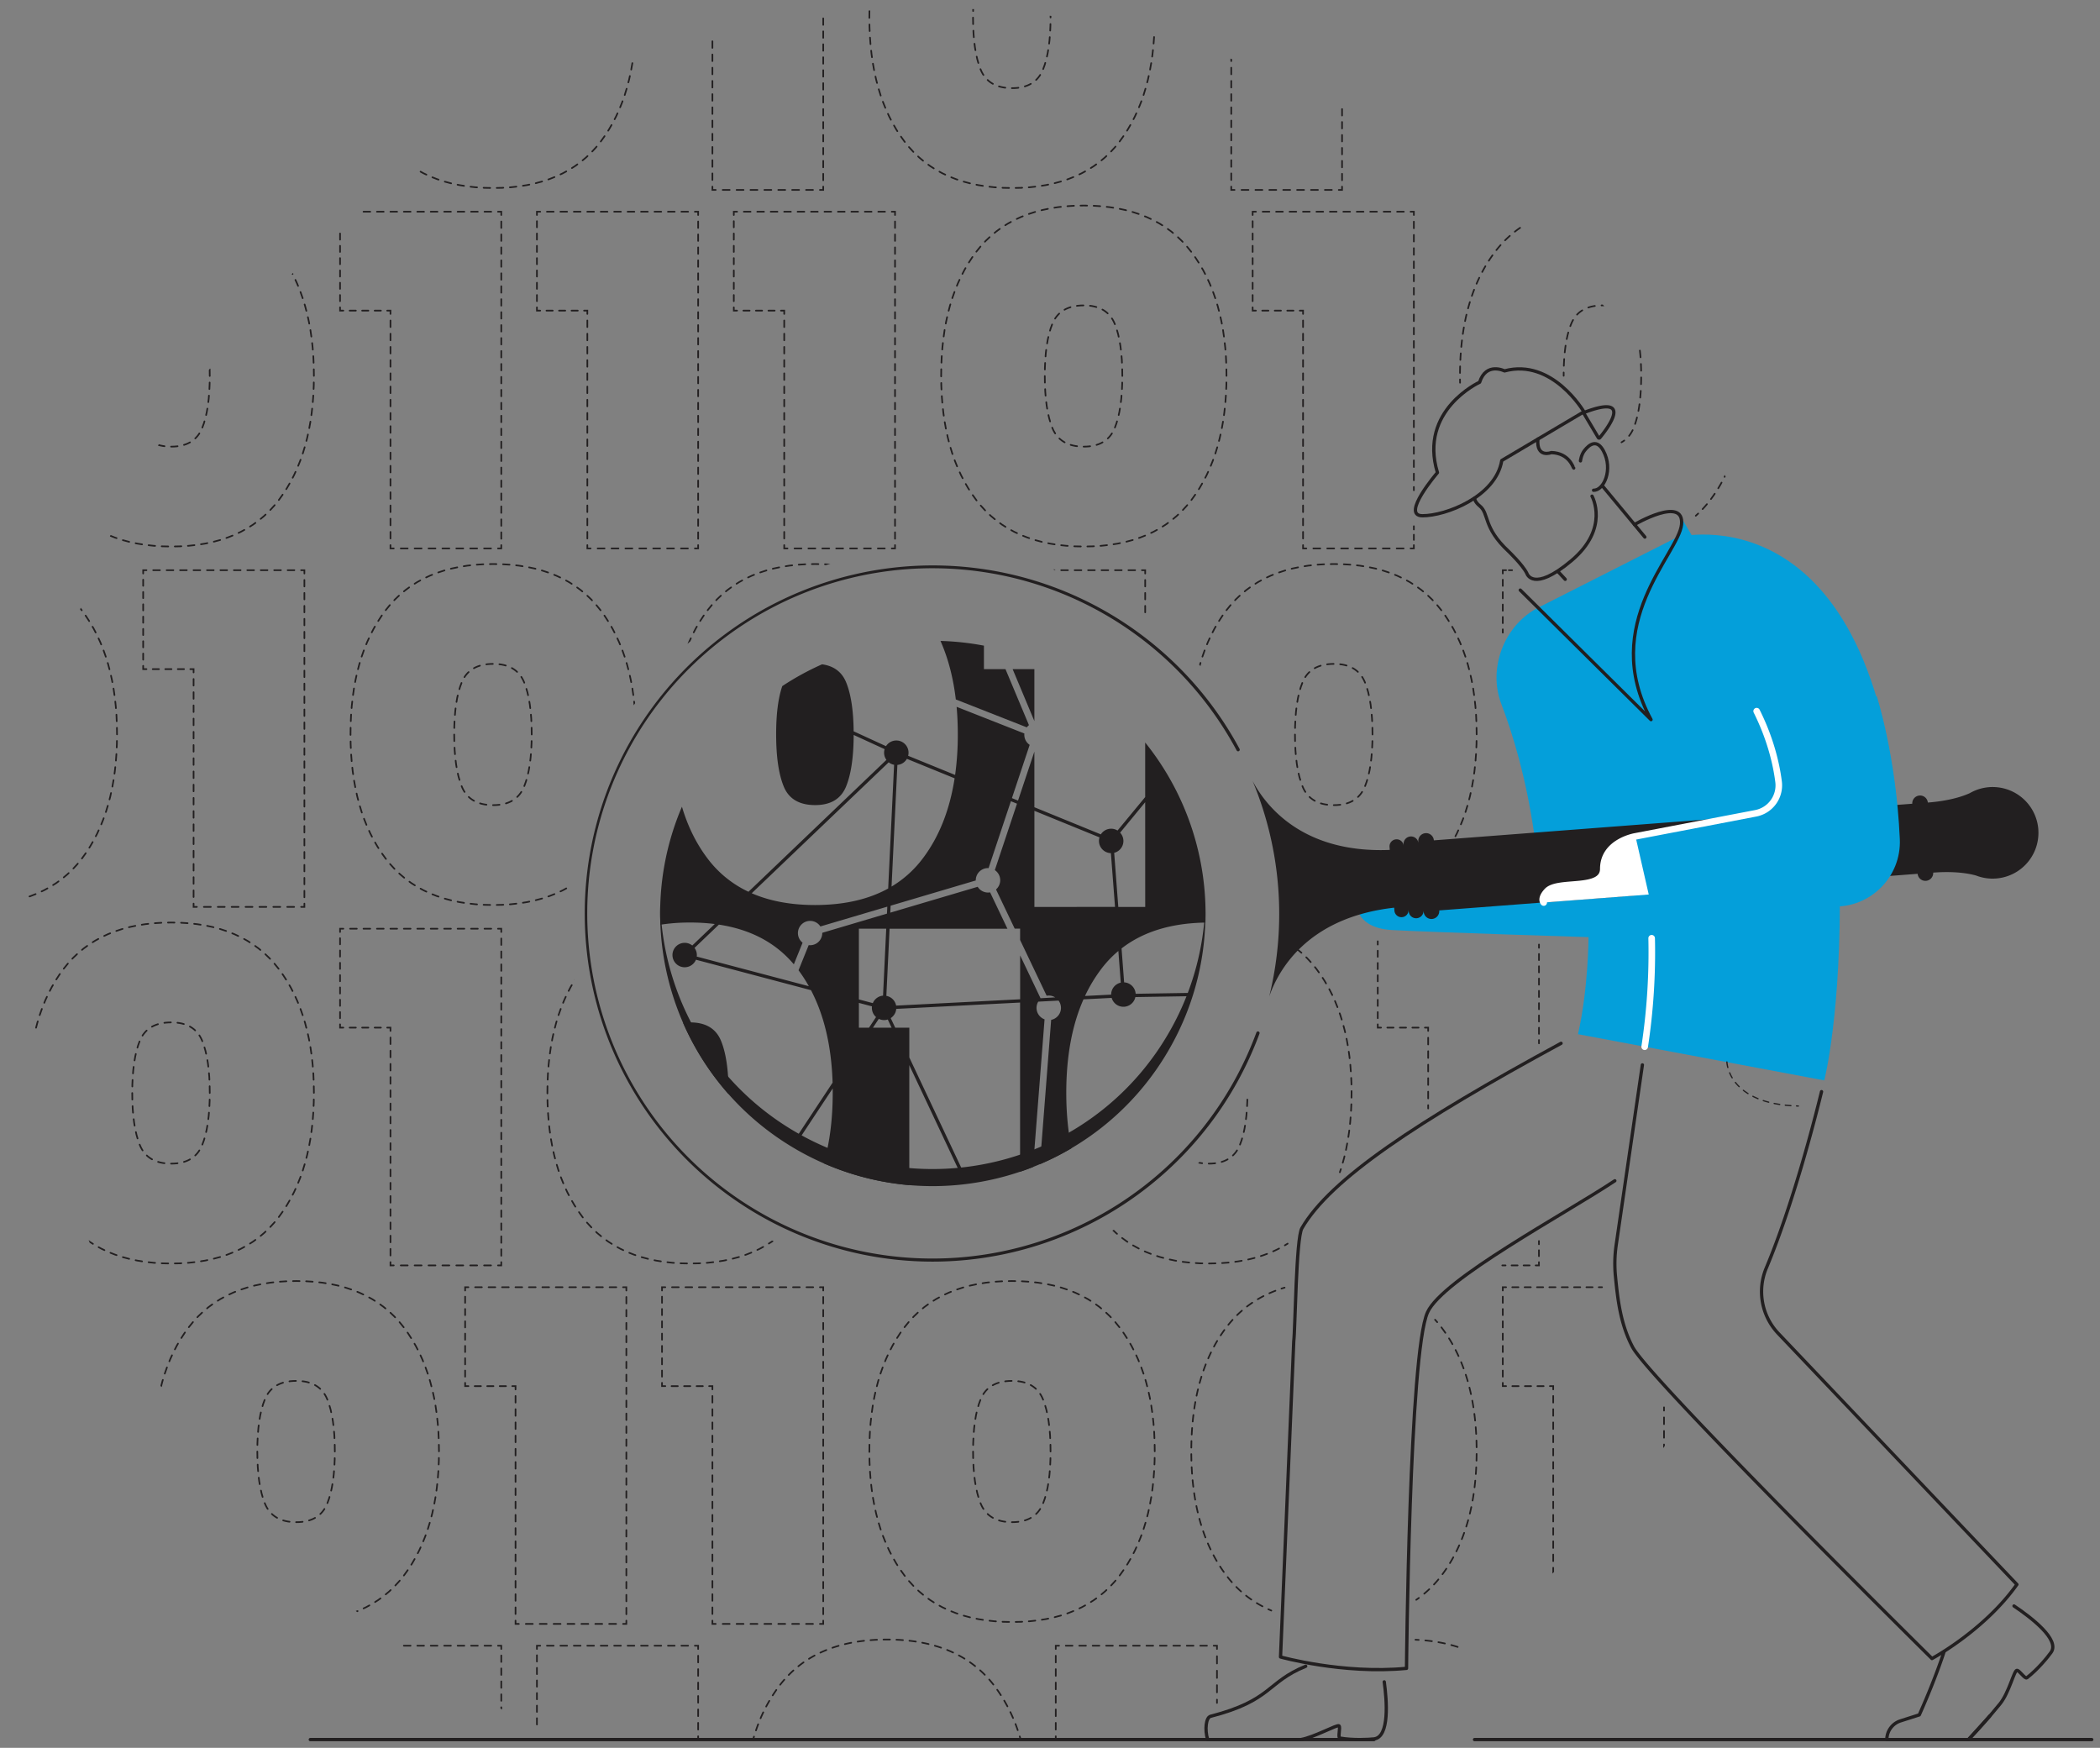 <svg xmlns="http://www.w3.org/2000/svg" xmlns:xlink="http://www.w3.org/1999/xlink" viewBox="0 0 2552.22 2124.24"><rect x="0" y="0" width="2552.22" height="2124.24" fill="#808080" stroke="none"/><defs><style>.cls-1,.cls-10,.cls-11,.cls-12,.cls-13,.cls-14,.cls-15,.cls-16,.cls-17,.cls-18,.cls-19,.cls-20,.cls-21,.cls-22,.cls-23,.cls-24,.cls-25,.cls-26,.cls-27,.cls-28,.cls-29,.cls-30,.cls-31,.cls-32,.cls-33,.cls-34,.cls-35,.cls-36,.cls-37,.cls-38,.cls-39,.cls-40,.cls-41,.cls-42,.cls-43,.cls-44,.cls-45,.cls-46,.cls-47,.cls-48,.cls-49,.cls-50,.cls-51,.cls-52,.cls-53,.cls-6,.cls-7,.cls-8,.cls-9{fill:none;}.cls-2{fill:#049fda;}.cls-3{fill:#221f20;}.cls-4{fill:#fff;}.cls-5{clip-path:url(#clip-path);}.cls-10,.cls-11,.cls-12,.cls-13,.cls-14,.cls-15,.cls-16,.cls-17,.cls-18,.cls-19,.cls-20,.cls-21,.cls-22,.cls-23,.cls-24,.cls-25,.cls-26,.cls-27,.cls-28,.cls-29,.cls-30,.cls-31,.cls-32,.cls-33,.cls-34,.cls-35,.cls-36,.cls-37,.cls-38,.cls-39,.cls-40,.cls-41,.cls-42,.cls-43,.cls-44,.cls-45,.cls-46,.cls-47,.cls-48,.cls-49,.cls-50,.cls-51,.cls-53,.cls-6,.cls-7,.cls-8,.cls-9{stroke:#221f20;}.cls-10,.cls-11,.cls-12,.cls-13,.cls-14,.cls-15,.cls-16,.cls-17,.cls-18,.cls-19,.cls-20,.cls-21,.cls-22,.cls-23,.cls-24,.cls-25,.cls-26,.cls-27,.cls-28,.cls-29,.cls-30,.cls-31,.cls-32,.cls-33,.cls-34,.cls-35,.cls-36,.cls-37,.cls-38,.cls-39,.cls-40,.cls-41,.cls-42,.cls-43,.cls-44,.cls-45,.cls-46,.cls-47,.cls-48,.cls-49,.cls-50,.cls-51,.cls-52,.cls-53,.cls-6,.cls-7,.cls-8,.cls-9{stroke-linecap:round;}.cls-10,.cls-11,.cls-12,.cls-13,.cls-14,.cls-15,.cls-16,.cls-17,.cls-18,.cls-19,.cls-20,.cls-21,.cls-22,.cls-23,.cls-24,.cls-25,.cls-26,.cls-27,.cls-28,.cls-29,.cls-30,.cls-31,.cls-32,.cls-33,.cls-34,.cls-35,.cls-36,.cls-37,.cls-38,.cls-39,.cls-40,.cls-41,.cls-42,.cls-43,.cls-44,.cls-45,.cls-46,.cls-47,.cls-48,.cls-49,.cls-50,.cls-51,.cls-6,.cls-7,.cls-8,.cls-9{stroke-miterlimit:10;}.cls-10,.cls-11,.cls-12,.cls-13,.cls-14,.cls-15,.cls-16,.cls-17,.cls-18,.cls-19,.cls-20,.cls-21,.cls-22,.cls-23,.cls-24,.cls-25,.cls-26,.cls-27,.cls-28,.cls-29,.cls-30,.cls-31,.cls-32,.cls-33,.cls-34,.cls-35,.cls-36,.cls-37,.cls-38,.cls-39,.cls-40,.cls-41,.cls-42,.cls-43,.cls-44,.cls-45,.cls-46,.cls-47,.cls-48,.cls-49,.cls-50,.cls-6,.cls-7,.cls-8,.cls-9{stroke-width:2px;}.cls-6{stroke-dasharray:7.98 7.98;}.cls-7{stroke-dasharray:7.96 7.96;}.cls-8{stroke-dasharray:7.98 7.98;}.cls-9{stroke-dasharray:7.96 7.96;}.cls-10{stroke-dasharray:7.87 7.87;}.cls-12{stroke-dasharray:8.44 8.44;}.cls-13{stroke-dasharray:8.03 8.03;}.cls-14{stroke-dasharray:7.98 7.98;}.cls-15{stroke-dasharray:7.96 7.96;}.cls-16{stroke-dasharray:7.48 7.48;}.cls-17{stroke-dasharray:8.17 8.17;}.cls-18{stroke-dasharray:7.61 7.61;}.cls-19{stroke-dasharray:8.17 8.17;}.cls-20{stroke-dasharray:7.61 7.61;}.cls-21{stroke-dasharray:8.44 8.44;}.cls-22{stroke-dasharray:7.98 7.98;}.cls-23{stroke-dasharray:7.96 7.96;}.cls-24{stroke-dasharray:6.33 6.33;}.cls-25{stroke-dasharray:8.06 8.06;}.cls-26{stroke-dasharray:7.93 7.93;}.cls-27{stroke-dasharray:8.17 8.17;}.cls-28{stroke-dasharray:7.98 7.98;}.cls-29{stroke-dasharray:7.96 7.96;}.cls-30{stroke-dasharray:7.54 7.54;}.cls-31{stroke-dasharray:7.47 7.47;}.cls-32{stroke-dasharray:8.2 8.2;}.cls-33{stroke-dasharray:7.46 7.46;}.cls-34{stroke-dasharray:7.98 7.98;}.cls-35{stroke-dasharray:7.96 7.96;}.cls-36{stroke-dasharray:8.44 8.44;}.cls-37{stroke-dasharray:8 8;}.cls-38{stroke-dasharray:7.96 7.96;}.cls-39{stroke-dasharray:7.22 7.22;}.cls-40{stroke-dasharray:7.31 7.31;}.cls-41{stroke-dasharray:7.94 7.94;}.cls-42{stroke-dasharray:8.13 8.13;}.cls-43{stroke-dasharray:8.23 8.23;}.cls-44{stroke-dasharray:7.51 7.51;}.cls-45{stroke-dasharray:7.65 7.65;}.cls-46{stroke-dasharray:8.16 8.16;}.cls-47{stroke-dasharray:7.89 7.89;}.cls-48{stroke-dasharray:8.16 8.16;}.cls-49{stroke-dasharray:8.79 8.79;}.cls-50{stroke-dasharray:8.03 8.03;}.cls-51{stroke-width:1.54px;stroke-dasharray:6.84;}.cls-52{stroke:#fff;stroke-width:8px;}.cls-52,.cls-53{stroke-linejoin:round;}.cls-53{stroke-width:4px;}</style><clipPath id="clip-path"><path class="cls-1" d="M1667.74,148.56C1136.64-146.41,467,45,172,576.13S68.48,1776.89,599.59,2071.85s1200.76,103.54,1495.72-427.57S2198.85,443.52,1667.74,148.56Zm-146.9,1176.67c-118.76,213.83-388.37,290.91-602.2,172.15S627.73,1109,746.49,895.18,1134.86,604.27,1348.69,723,1639.6,1111.4,1520.84,1325.23Z"/></clipPath></defs><g id="solid_shapes" data-name="solid shapes"><path class="cls-2" d="M2235.22,1026.58c0,1.68.05,3.37.07,5.06C2235.27,1029.88,2235.24,1028.2,2235.22,1026.58Z"/><path class="cls-2" d="M2235.19,1024.65v0Z"/><path class="cls-2" d="M2235.19,1024.76c0,.6,0,1.2,0,1.82Z"/><path class="cls-2" d="M2235.37,1036.79c0,.36,0,.71,0,1C2235.38,1037.49,2235.38,1037.15,2235.37,1036.79Z"/><path class="cls-2" d="M2235.36,1035.88c0,.3,0,.61,0,.91Z"/><path class="cls-2" d="M2235.29,1031.64l0,2.51C2235.32,1033.32,2235.31,1032.48,2235.29,1031.64Z"/><path class="cls-2" d="M2235.33,1034.15l0,1.73Z"/><path class="cls-2" d="M2235.39,1037.84c0,1,0,2,0,3.09C2235.42,1039.91,2235.4,1038.88,2235.39,1037.84Z"/><path class="cls-2" d="M1917.76,1257l0,.13Z"/><path class="cls-2" d="M1917.73,1257.08v0Z"/><path class="cls-2" d="M2231.73,1024l3.44-.25c0,.3,0,.6,0,.9,0-.3,0-.6,0-.9l73.7-5.33C2281.05,590.9,2038.62,652.8,2038.62,652.8L1958,693.65h0l-88.27,44.71c-41.43,21-61.73,73.64-45.18,117,14.52,38.11,30,89.77,39.81,156.71,10.77,73.94,6.48,74.52,6.48,74.52l-222.94,7.2s-3.63,33.91,43.83,36.56,238.85,8.63,238.85,8.63-.09,62.21-12.78,117.94l299.31,56.16s21.25-81.89,18.77-245.29C2235.84,1067.82,2234.73,1051.32,2231.73,1024Z"/><path class="cls-2" d="M2235.78,1063.41c0,.86,0,1.61,0,2.24Z"/><path class="cls-2" d="M2235.77,1063.17v0Z"/><path class="cls-2" d="M2235.81,1065.65c0,.15,0,.31,0,.47C2235.81,1066,2235.81,1065.81,2235.81,1065.65Z"/><path class="cls-2" d="M2235.43,1040.93c0,.34,0,.68,0,1C2235.44,1041.61,2235.44,1041.26,2235.43,1040.93Z"/><path class="cls-2" d="M2235.68,1057c0,1,0,1.92,0,2.8C2235.71,1058.82,2235.69,1057.88,2235.68,1057Z"/><path class="cls-2" d="M2235.74,1060.86c0,.83,0,1.61,0,2.31Q2235.76,1062,2235.74,1060.86Z"/><path class="cls-2" d="M2235.83,1066.88v0Z"/><path class="cls-2" d="M2235.82,1066.12c0,.22,0,.42,0,.6Z"/><path class="cls-2" d="M2235.83,1067.25c0,.19,0,.38,0,.57C2235.84,1067.82,2235.84,1067.62,2235.83,1067.25Z"/><path class="cls-2" d="M2235.83,1066.72v0Z"/><path class="cls-2" d="M2235.72,1059.76c0,.37,0,.73,0,1.1C2235.73,1060.51,2235.73,1060.14,2235.72,1059.76Z"/><path class="cls-2" d="M2235.49,1044.63c0,.12,0,.24,0,.37C2235.49,1044.88,2235.49,1044.75,2235.49,1044.63Z"/><path class="cls-2" d="M2235.5,1045c0,.62,0,1.23,0,1.86C2235.52,1046.25,2235.51,1045.63,2235.5,1045Z"/><path class="cls-2" d="M2235.52,1046.86c0,.8,0,1.57,0,2.34C2235.55,1048.42,2235.54,1047.63,2235.52,1046.86Z"/><path class="cls-2" d="M2235.67,1056.63v0Z"/><path class="cls-2" d="M2235.45,1042c0,.87,0,1.76,0,2.67C2235.48,1043.75,2235.46,1042.86,2235.45,1042Z"/><path class="cls-2" d="M2235.63,1054c0,.92,0,1.82,0,2.67C2235.66,1055.73,2235.65,1054.84,2235.63,1054Z"/><path class="cls-2" d="M2235.63,1053.63v0Z"/><path class="cls-2" d="M2235.56,1049.2v.76C2235.57,1049.71,2235.56,1049.46,2235.56,1049.2Z"/><path class="cls-2" d="M2235.57,1050c0,1.27,0,2.5.06,3.67C2235.61,1052.39,2235.59,1051.16,2235.57,1050Z"/><path class="cls-3" d="M1538.18,1227.31h0v0Z"/><polygon class="cls-3" points="1515.68 934 1515.68 934 1515.68 934 1515.68 934"/><path class="cls-3" d="M2477.26,1007.94a55.67,55.67,0,0,0-78.81-46.29h0l0,0q-2.26,1.05-4.4,2.28c-7.27,3.34-23.71,9.37-51.06,11.46a9.49,9.49,0,0,0-18.92,1.45l-581.43,44.49a9.48,9.48,0,1,0-18.91,1.45l.14,1.93a9.06,9.06,0,0,0-18.06,1.38l.15,1.94a8.62,8.62,0,0,0-17.2,1.31l.28,3.61c-107.26,4.43-151.62-55.08-166.72-83.86a420.31,420.31,0,0,1,20.23,262c10.67-30.88,45.55-96,151.86-107.92l.28,3.6a8.62,8.62,0,1,0,17.19-1.32l.15,1.94a9.06,9.06,0,1,0,18.06-1.38l.15,1.93a9.49,9.49,0,1,0,18.92-1.45L2330.57,1062a9.49,9.49,0,0,0,18.92-1.44c27.35-2.1,44.51,1.37,52.2,3.56,1.53.6,3.1,1.12,4.7,1.58l0,0h0a55.67,55.67,0,0,0,70.85-57.75Z"/><path class="cls-2" d="M2280.76,845.67s23.53,71.63,28.17,174c2.09,46.21-36.13,84.18-82.34,82.07l-236-10.78s3.94-36.73-3-74.43l120.41-23.1"/><path class="cls-2" d="M2041.94,626.84l38.31,64.3-59.5-6.27S2048.25,649.68,2041.94,626.84Z"/><path class="cls-3" d="M1423.31,1250.31c-88.84,160-290.54,217.62-450.51,128.78-105.85-58.79-166.88-167-170.33-279.83-3.87,120.16,58,238.2,170.33,300.59,160,88.84,361.67,31.18,450.51-128.78a329.74,329.74,0,0,0,41.55-170.68A329.92,329.92,0,0,1,1423.31,1250.31Z"/><path class="cls-4" d="M1987.65,1016.48s-39,6.36-39.07,39.41c0,27.51-55.09,12.93-68.28,27.16-8.89,9.58-4.17,13.87-4.17,13.87l127.65-9.77"/><path class="cls-3" d="M838.67,1242.59a63.18,63.18,0,0,0-8.47.56,330.75,330.75,0,0,0,55.27,86.63c0-.55,0-1.09,0-1.65q0-41-9.24-63.29T838.67,1242.59Z"/><polygon class="cls-3" points="1257.12 813.24 1230.7 813.24 1257.12 876.38 1257.12 813.24"/><path class="cls-3" d="M1247.91,884a14.77,14.77,0,0,1,2.62-2.68L1222,813.24h-26.18V784.71a330.35,330.35,0,0,0-52.8-5.74q13.93,31.47,18.62,71.12Z"/><path class="cls-3" d="M1391.79,902.4v66.33l-33.6,40.67a14.79,14.79,0,0,0-20.28,4.68l-80.79-33V913.49L1237.26,973l-7.43-3,21.58-64.71a14.83,14.83,0,0,1-6.53-12.3,15.16,15.16,0,0,1,.08-1.52l-82.35-32.42q1.44,16.05,1.46,33.36a355.25,355.25,0,0,1-3.27,49.44l-57.1-23.28a15.07,15.07,0,0,0,.48-3.7,14.84,14.84,0,0,0-27.38-8l-39.33-18.06q-.39-38.45-9.22-59.74-7.8-18.75-29.17-21.68a332.29,332.29,0,0,0-48.34,26.46q-7.46,21.71-7.46,58.51,0,41.05,9.25,63.58t38.15,22.54q28.3,0,37.57-22.54,9.13-22.31,9.24-62.72l37.63,17.28a15,15,0,0,0-.64,4.32,14.76,14.76,0,0,0,2.84,8.71L909.66,1083.82a132.41,132.41,0,0,1-49.61-40.26q-20.58-27.1-31.25-63.13a329.26,329.26,0,0,0-26.2,143.44,233.31,233.31,0,0,1,36.07-2.66,239.7,239.7,0,0,1,30,1.81l-27.32,26.1a14.84,14.84,0,1,0,4.47,17.31l139.81,37q24.21,46.39,26.26,112.39L968,1382.1a2,2,0,0,0,3.33,2.2l40.71-61.49c0,1.77,0,3.54,0,5.32q0,47.76-10.86,85.76a329.25,329.25,0,0,0,103.91,26.47V1294.57l62.46,132.57a2,2,0,0,0,1.81,1.15,2,2,0,0,0,.85-.2,2,2,0,0,0,1-2.65l-66.07-140.24V1249H1088l-5.47-11.62a14.82,14.82,0,0,0,6.71-11.2l150.51-7.69v205.63q8-2.68,15.75-5.78l14-179.48a14.79,14.79,0,0,1-7.67-21.49l24.69-1.27a14.84,14.84,0,0,1-9,23.4l-13.64,175.44a333.35,333.35,0,0,0,38.38-19.4q-6.36-30.83-6.37-67.36,0-66.29,20.93-113.62l34.24-1.75a14.84,14.84,0,0,0,28.8-1l66.29-1.07a2,2,0,0,0,0-4h0l-65.94,1.07a14.83,14.83,0,0,0-14-13.88l-3.14-41.23q39.15-30.39,101.94-31.42A332.5,332.5,0,0,0,1391.79,902.4Zm-301.16,27.26a14.79,14.79,0,0,0,11.56-7.38l58,23.65q-9,58.22-38.89,97.63a132.15,132.15,0,0,1-37.76,33.94Zm-10.55-3.17a14.76,14.76,0,0,0,6.55,3l-7.2,150.4q-36.36,20-88.75,20.05-44.28,0-77.09-14.32Zm-80.75,207.22a1.8,1.8,0,0,1,0,.22,14.78,14.78,0,0,1-16.5,14.76l-12.34,30.53A181.15,181.15,0,0,1,983,1198.6l-136.2-36a15.77,15.77,0,0,0,.12-1.83,14.76,14.76,0,0,0-2.84-8.71l29.61-28.3q57.82,8.79,91.11,48.27l10.62-26.31A14.84,14.84,0,1,1,997.06,1126l81.31-24.08-.41,8.46Zm77.75-5-3.89,81.36a14.86,14.86,0,0,0-12.42,9.09l-16.93-4.48v-86ZM1043.84,1249v-30.11l15.91,4.21a15.77,15.77,0,0,0-.12,1.83,14.83,14.83,0,0,0,5.07,11.16l-8.55,12.91Zm39.77,0h-22.67l7.09-10.71a14.75,14.75,0,0,0,10.92.8Zm181-35.78-24.79-52.05v53.32l-150.71,7.69a14.84,14.84,0,0,0-11.89-11.84l3.91-81.56h143.26l-21.07-44.23a15.16,15.16,0,0,1-2.53.23,14.83,14.83,0,0,1-12.57-7L1082,1109.22l.41-8.47,103.48-30.65a1.5,1.5,0,0,1,0-.22,14.85,14.85,0,0,1,14.86-14.85c.24,0,.48,0,.72,0l27.1-81.26,7.42,3-26.93,80.74a14.82,14.82,0,0,1,1.44,23.48l22.71,47.67h6.57v13.78l32.27,67.75a15.16,15.16,0,0,1,2.53-.23,14.68,14.68,0,0,1,7.8,2.23Zm-7.45-110.94V985.45l79.1,32.26a14.86,14.86,0,0,0,13.87,19.17l5,65.35Zm93.31,106.49v.07l-31.81,1.62a181.83,181.83,0,0,1,20-33.13,133.86,133.86,0,0,1,20.53-21.56l2.93,38.51A14.83,14.83,0,0,0,1350.43,1208.72Zm41.36-106.49h-32.72l-5-65.8a14.81,14.81,0,0,0,7.22-24.49L1391.79,975Z"/></g><g id="dotted_lines" data-name="dotted lines"><g class="cls-5"><path class="cls-6" d="M34.71,21q0-94.78,42.77-150.86t130.63-56.06q87.84,0,130.62,56.35T381.5,21q0,94.8-42.77,151.14T208.11,228.5q-87.87,0-130.63-56.35T34.71,21Z"/><path class="cls-7" d="M254.92,21q0-41-9.24-63.29T208.11-64.53q-28.92,0-38.15,22.25T160.71,21q0,41,9.25,63.57t38.15,22.55q28.3,0,37.57-22.55T254.92,21Z"/><path class="cls-8" d="M426,21q0-94.78,42.77-150.86t130.62-56.06q87.86,0,130.62,56.35T772.79,21q0,94.8-42.78,151.14T599.39,228.5q-87.85,0-130.62-56.35T426,21Z"/><path class="cls-9" d="M646.21,21q0-41-9.25-63.29T599.39-64.53q-28.9,0-38.15,22.25T552,21q0,41,9.24,63.57t38.15,22.55q28.32,0,37.57-22.55T646.21,21Z"/><line class="cls-10" x1="1000.5" y1="-166.53" x2="1000.5" y2="222.88"/><polyline class="cls-11" points="1000.5 226.81 1000.5 230.81 996.5 230.81"/><line class="cls-12" x1="988.06" y1="230.81" x2="874.06" y2="230.81"/><polyline class="cls-11" points="869.83 230.81 865.83 230.81 865.83 226.81"/><line class="cls-13" x1="865.83" y1="218.79" x2="865.83" y2="-50.16"/><path class="cls-14" d="M1056.56,21q0-94.78,42.77-150.86T1230-185.91q87.85,0,130.63,56.35T1403.35,21q0,94.8-42.77,151.14T1230,228.5q-87.85,0-130.62-56.35T1056.56,21Z"/><path class="cls-7" d="M1276.77,21q0-41-9.25-63.29T1230-64.53q-28.9,0-38.14,22.25T1182.56,21q0,41,9.25,63.57T1230,107.13q28.32,0,37.57-22.55T1276.77,21Z"/><line class="cls-10" x1="1631.06" y1="-166.53" x2="1631.06" y2="222.88"/><polyline class="cls-11" points="1631.06 226.81 1631.06 230.81 1627.06 230.81"/><line class="cls-12" x1="1618.62" y1="230.81" x2="1504.62" y2="230.81"/><polyline class="cls-11" points="1500.39 230.81 1496.39 230.81 1496.39 226.81"/><line class="cls-13" x1="1496.39" y1="218.79" x2="1496.39" y2="-50.16"/><path class="cls-8" d="M1687.12,21q0-94.78,42.77-150.86t130.62-56.06q87.85,0,130.63,56.35T2033.91,21q0,94.8-42.77,151.14T1860.51,228.5q-87.85,0-130.62-56.35T1687.12,21Z"/><path class="cls-15" d="M1907.33,21q0-41-9.25-63.29t-37.57-22.25q-28.9,0-38.14,22.25T1813.12,21q0,41,9.25,63.57t38.14,22.55q28.32,0,37.57-22.55T1907.33,21Z"/><path class="cls-8" d="M2078.4,21q0-94.78,42.77-150.86t130.63-56.06q87.84,0,130.62,56.35T2425.19,21q0,94.8-42.77,151.14T2251.8,228.5q-87.87,0-130.63-56.35T2078.4,21Z"/><path class="cls-15" d="M2298.62,21q0-41-9.25-63.29T2251.8-64.53q-28.9,0-38.15,22.25T2204.4,21q0,41,9.25,63.57t38.15,22.55q28.3,0,37.57-22.55T2298.62,21Z"/><path class="cls-8" d="M2469.69,21q0-94.78,42.77-150.86t130.62-56.06q87.86,0,130.63,56.35T2816.48,21q0,94.8-42.77,151.14T2643.08,228.5q-87.85,0-130.62-56.35T2469.69,21Z"/><path class="cls-6" d="M34.71,456.71q0-94.77,42.77-150.85T208.11,249.8q87.84,0,130.62,56.35T381.5,456.71q0,94.8-42.77,151.15T208.11,664.21q-87.87,0-130.63-56.35T34.71,456.71Z"/><path class="cls-7" d="M254.92,456.71q0-41-9.24-63.28t-37.57-22.26q-28.92,0-38.15,22.26t-9.25,63.28q0,41.06,9.25,63.58t38.15,22.54q28.3,0,37.57-22.54T254.92,456.71Z"/><polyline class="cls-11" points="417.28 377.53 413.28 377.53 413.28 373.53"/><line class="cls-16" x1="413.28" y1="366.05" x2="413.28" y2="265.05"/><polyline class="cls-11" points="413.28 261.31 413.28 257.31 417.28 257.31"/><line class="cls-17" x1="425.45" y1="257.31" x2="601.13" y2="257.31"/><polyline class="cls-11" points="605.22 257.31 609.22 257.31 609.22 261.31"/><line class="cls-10" x1="609.22" y1="269.18" x2="609.22" y2="658.59"/><polyline class="cls-11" points="609.22 662.52 609.22 666.52 605.22 666.52"/><line class="cls-12" x1="596.77" y1="666.52" x2="482.77" y2="666.52"/><polyline class="cls-11" points="478.55 666.52 474.55 666.52 474.55 662.52"/><line class="cls-13" x1="474.55" y1="654.49" x2="474.55" y2="385.55"/><polyline class="cls-11" points="474.55 381.53 474.55 377.53 470.55 377.53"/><line class="cls-18" x1="462.94" y1="377.53" x2="421.09" y2="377.53"/><polyline class="cls-11" points="656.56 377.53 652.56 377.53 652.56 373.53"/><line class="cls-16" x1="652.56" y1="366.05" x2="652.56" y2="265.05"/><polyline class="cls-11" points="652.56 261.31 652.56 257.31 656.56 257.31"/><line class="cls-19" x1="664.73" y1="257.31" x2="840.41" y2="257.31"/><polyline class="cls-11" points="844.49 257.31 848.49 257.31 848.49 261.31"/><line class="cls-10" x1="848.49" y1="269.18" x2="848.49" y2="658.59"/><polyline class="cls-11" points="848.49 662.52 848.49 666.52 844.49 666.52"/><line class="cls-12" x1="836.05" y1="666.52" x2="722.05" y2="666.52"/><polyline class="cls-11" points="717.82 666.52 713.82 666.52 713.82 662.52"/><line class="cls-13" x1="713.82" y1="654.49" x2="713.82" y2="385.55"/><polyline class="cls-11" points="713.82 381.53 713.82 377.53 709.82 377.53"/><line class="cls-20" x1="702.21" y1="377.53" x2="660.36" y2="377.53"/><polyline class="cls-11" points="895.83 377.53 891.83 377.53 891.83 373.53"/><line class="cls-16" x1="891.83" y1="366.05" x2="891.83" y2="265.05"/><polyline class="cls-11" points="891.83 261.31 891.83 257.31 895.83 257.31"/><line class="cls-17" x1="904" y1="257.31" x2="1079.68" y2="257.31"/><polyline class="cls-11" points="1083.77 257.31 1087.77 257.31 1087.77 261.31"/><line class="cls-10" x1="1087.77" y1="269.18" x2="1087.77" y2="658.59"/><polyline class="cls-11" points="1087.77 662.52 1087.77 666.52 1083.77 666.52"/><line class="cls-21" x1="1075.32" y1="666.52" x2="961.32" y2="666.52"/><polyline class="cls-11" points="957.1 666.52 953.1 666.52 953.1 662.52"/><line class="cls-13" x1="953.1" y1="654.49" x2="953.1" y2="385.55"/><polyline class="cls-11" points="953.1 381.53 953.1 377.53 949.1 377.53"/><line class="cls-20" x1="941.49" y1="377.53" x2="899.64" y2="377.53"/><path class="cls-22" d="M1143.83,456.71q0-94.77,42.77-150.85t130.62-56.06q87.85,0,130.62,56.35t42.77,150.56q0,94.8-42.77,151.15t-130.62,56.35q-87.87,0-130.62-56.35T1143.83,456.71Z"/><path class="cls-23" d="M1364,456.71q0-41-9.25-63.28t-37.57-22.26q-28.9,0-38.15,22.26t-9.24,63.28q0,41.06,9.24,63.58t38.15,22.54q28.3,0,37.57-22.54T1364,456.71Z"/><line class="cls-11" x1="1718.33" y1="639.54" x2="1718.33" y2="643.54"/><line class="cls-24" x1="1718.33" y1="649.86" x2="1718.33" y2="659.36"/><polyline class="cls-11" points="1718.33 662.52 1718.33 666.52 1714.33 666.52"/><line class="cls-12" x1="1705.89" y1="666.52" x2="1591.88" y2="666.52"/><polyline class="cls-11" points="1587.66 666.52 1583.66 666.52 1583.66 662.52"/><line class="cls-13" x1="1583.66" y1="654.49" x2="1583.66" y2="385.55"/><polyline class="cls-11" points="1583.66 381.53 1583.66 377.53 1579.66 377.53"/><line class="cls-20" x1="1572.05" y1="377.53" x2="1530.2" y2="377.53"/><polyline class="cls-11" points="1526.4 377.53 1522.4 377.53 1522.4 373.53"/><line class="cls-16" x1="1522.4" y1="366.05" x2="1522.4" y2="265.05"/><polyline class="cls-11" points="1522.4 261.31 1522.4 257.31 1526.4 257.31"/><line class="cls-19" x1="1534.57" y1="257.31" x2="1710.25" y2="257.31"/><polyline class="cls-11" points="1714.33 257.31 1718.33 257.31 1718.33 261.31"/><line class="cls-25" x1="1718.33" y1="269.37" x2="1718.33" y2="587.82"/><line class="cls-11" x1="1718.33" y1="591.85" x2="1718.33" y2="595.85"/><path class="cls-11" d="M1774.47,465.16c0-1.32,0-2.66-.06-4"/><path class="cls-26" d="M1774.4,453.24q.78-92.34,42.76-147.38,42.77-56.06,130.62-56.06t130.62,56.35q42.78,56.36,42.77,150.56,0,94.8-42.77,151.15a136.69,136.69,0,0,1-11.68,13.49"/><path class="cls-11" d="M2063.9,624.13c-1,.92-2,1.83-2.94,2.72"/><path class="cls-11" d="M1970.69,537.57a31.63,31.63,0,0,0,3.35-2.19"/><path class="cls-27" d="M1979.89,529.71a37.66,37.66,0,0,0,5.46-9.42q9.24-22.54,9.25-63.58t-9.25-63.28q-9.25-22.24-37.57-22.26-28.9,0-38.15,22.26-8.31,20-9.15,55.2"/><path class="cls-11" d="M1900.41,452.71c0,1.32,0,2.66,0,4"/><polyline class="cls-11" points="2156.96 377.53 2152.96 377.53 2152.96 373.53"/><line class="cls-16" x1="2152.96" y1="366.05" x2="2152.96" y2="265.05"/><polyline class="cls-11" points="2152.96 261.31 2152.96 257.31 2156.96 257.31"/><line class="cls-19" x1="2165.13" y1="257.31" x2="2340.81" y2="257.31"/><polyline class="cls-11" points="2344.89 257.31 2348.89 257.31 2348.89 261.31"/><line class="cls-10" x1="2348.89" y1="269.18" x2="2348.89" y2="658.59"/><polyline class="cls-11" points="2348.89 662.52 2348.89 666.52 2344.89 666.52"/><line class="cls-12" x1="2336.45" y1="666.52" x2="2222.44" y2="666.52"/><polyline class="cls-11" points="2218.22 666.52 2214.22 666.52 2214.22 662.52"/><line class="cls-13" x1="2214.22" y1="654.49" x2="2214.22" y2="385.55"/><polyline class="cls-11" points="2214.22 381.53 2214.22 377.53 2210.22 377.53"/><line class="cls-20" x1="2202.61" y1="377.53" x2="2160.76" y2="377.53"/><polyline class="cls-11" points="2396.23 377.53 2392.23 377.53 2392.23 373.53"/><line class="cls-16" x1="2392.23" y1="366.05" x2="2392.23" y2="265.05"/><polyline class="cls-11" points="2392.23 261.31 2392.23 257.31 2396.23 257.31"/><line class="cls-19" x1="2404.4" y1="257.31" x2="2580.08" y2="257.31"/><line class="cls-12" x1="2575.72" y1="666.52" x2="2461.72" y2="666.52"/><polyline class="cls-11" points="2457.5 666.52 2453.5 666.52 2453.5 662.52"/><line class="cls-13" x1="2453.5" y1="654.49" x2="2453.5" y2="385.55"/><polyline class="cls-11" points="2453.5 381.53 2453.5 377.53 2449.5 377.53"/><line class="cls-20" x1="2441.89" y1="377.53" x2="2400.04" y2="377.53"/><path class="cls-28" d="M-204.56,892.42q0-94.78,42.77-150.85t130.62-56.06q87.86,0,130.62,56.35t42.77,150.56q0,94.8-42.77,151.14t-130.62,56.36q-87.85,0-130.62-56.36T-204.56,892.42Z"/><path class="cls-29" d="M15.65,892.42q0-41-9.25-63.29t-37.57-22.25q-28.9,0-38.15,22.25t-9.24,63.29q0,41.05,9.24,63.58t38.15,22.54q28.32,0,37.57-22.54T15.65,892.42Z"/><polyline class="cls-11" points="178.01 813.24 174.01 813.24 174.01 809.24"/><line class="cls-16" x1="174.01" y1="801.76" x2="174.01" y2="700.76"/><polyline class="cls-11" points="174.01 697.02 174.01 693.02 178.01 693.02"/><line class="cls-17" x1="186.18" y1="693.02" x2="361.86" y2="693.02"/><polyline class="cls-11" points="365.94 693.02 369.94 693.02 369.94 697.02"/><line class="cls-10" x1="369.94" y1="704.89" x2="369.94" y2="1094.3"/><polyline class="cls-11" points="369.94 1098.23 369.94 1102.23 365.94 1102.23"/><line class="cls-21" x1="357.5" y1="1102.23" x2="243.49" y2="1102.23"/><polyline class="cls-11" points="239.27 1102.23 235.27 1102.23 235.27 1098.23"/><line class="cls-13" x1="235.27" y1="1090.2" x2="235.27" y2="821.25"/><polyline class="cls-11" points="235.27 817.24 235.27 813.24 231.27 813.24"/><line class="cls-20" x1="223.66" y1="813.24" x2="181.81" y2="813.24"/><path class="cls-8" d="M426,892.42q0-94.78,42.77-150.85t130.62-56.06q87.86,0,130.62,56.35t42.78,150.56q0,94.8-42.78,151.14t-130.62,56.36q-87.85,0-130.62-56.36T426,892.42Z"/><path class="cls-9" d="M646.21,892.42q0-41-9.25-63.29t-37.57-22.25q-28.9,0-38.15,22.25T552,892.42q0,41.05,9.24,63.58t38.15,22.54q28.32,0,37.57-22.54T646.21,892.42Z"/><path class="cls-8" d="M817.28,892.42q0-94.78,42.77-150.85t130.63-56.06q87.84,0,130.62,56.35t42.77,150.56q0,94.8-42.77,151.14t-130.62,56.36q-87.87,0-130.63-56.36T817.28,892.42Z"/><path class="cls-9" d="M1037.49,892.42q0-41-9.24-63.29t-37.57-22.25q-28.92,0-38.15,22.25t-9.25,63.29q0,41.05,9.25,63.58t38.15,22.54q28.3,0,37.57-22.54T1037.49,892.42Z"/><polyline class="cls-11" points="1199.85 813.24 1195.85 813.24 1195.85 809.24"/><line class="cls-16" x1="1195.85" y1="801.76" x2="1195.85" y2="700.76"/><polyline class="cls-11" points="1195.85 697.02 1195.85 693.02 1199.85 693.02"/><line class="cls-19" x1="1208.02" y1="693.02" x2="1383.7" y2="693.02"/><polyline class="cls-11" points="1387.79 693.02 1391.79 693.02 1391.79 697.02"/><line class="cls-10" x1="1391.79" y1="704.89" x2="1391.79" y2="1094.3"/><polyline class="cls-11" points="1391.79 1098.23 1391.79 1102.23 1387.79 1102.23"/><line class="cls-12" x1="1379.34" y1="1102.23" x2="1265.34" y2="1102.23"/><polyline class="cls-11" points="1261.12 1102.23 1257.12 1102.23 1257.12 1098.23"/><line class="cls-13" x1="1257.12" y1="1090.2" x2="1257.12" y2="821.25"/><polyline class="cls-11" points="1257.12 817.24 1257.12 813.24 1253.12 813.24"/><line class="cls-20" x1="1245.51" y1="813.24" x2="1203.66" y2="813.24"/><path class="cls-8" d="M1447.84,892.42q0-94.78,42.77-150.85t130.63-56.06q87.84,0,130.62,56.35t42.77,150.56q0,94.8-42.77,151.14t-130.62,56.36q-87.87,0-130.63-56.36T1447.84,892.42Z"/><path class="cls-15" d="M1668.05,892.42q0-41-9.24-63.29t-37.57-22.25q-28.92,0-38.15,22.25t-9.25,63.29q0,41.05,9.25,63.58t38.15,22.54q28.3,0,37.57-22.54T1668.05,892.42Z"/><line class="cls-11" x1="1826.41" y1="768.89" x2="1826.41" y2="764.89"/><line class="cls-30" x1="1826.41" y1="757.35" x2="1826.41" y2="700.79"/><polyline class="cls-11" points="1826.41 697.02 1826.41 693.02 1830.41 693.02"/><line class="cls-11" x1="1833.73" y1="693.02" x2="1837.73" y2="693.02"/><polyline class="cls-11" points="2460.97 813.24 2456.97 813.24 2456.97 809.24"/><line class="cls-16" x1="2456.97" y1="801.76" x2="2456.97" y2="700.76"/><polyline class="cls-11" points="2456.97 697.02 2456.97 693.02 2460.97 693.02"/><line class="cls-19" x1="2469.14" y1="693.02" x2="2644.82" y2="693.02"/><line class="cls-12" x1="2640.46" y1="1102.23" x2="2526.46" y2="1102.23"/><polyline class="cls-11" points="2522.24 1102.23 2518.24 1102.23 2518.24 1098.23"/><line class="cls-13" x1="2518.24" y1="1090.2" x2="2518.24" y2="821.25"/><polyline class="cls-11" points="2518.24 817.24 2518.24 813.24 2514.24 813.24"/><line class="cls-20" x1="2506.63" y1="813.24" x2="2464.78" y2="813.24"/><path class="cls-6" d="M34.71,1328.13q0-94.79,42.77-150.85t130.63-56.07q87.84,0,130.62,56.36t42.77,150.56q0,94.8-42.77,151.14t-130.62,56.36q-87.87,0-130.63-56.36T34.71,1328.13Z"/><path class="cls-7" d="M254.92,1328.13q0-41-9.24-63.29t-37.57-22.25q-28.92,0-38.15,22.25t-9.25,63.29q0,41,9.25,63.58t38.15,22.54q28.3,0,37.57-22.54T254.92,1328.13Z"/><polyline class="cls-11" points="417.28 1248.95 413.28 1248.95 413.28 1244.95"/><line class="cls-16" x1="413.28" y1="1237.47" x2="413.28" y2="1136.47"/><polyline class="cls-11" points="413.28 1132.73 413.28 1128.73 417.28 1128.73"/><line class="cls-17" x1="425.45" y1="1128.73" x2="601.13" y2="1128.73"/><polyline class="cls-11" points="605.22 1128.73 609.22 1128.73 609.22 1132.73"/><line class="cls-10" x1="609.22" y1="1140.59" x2="609.22" y2="1530"/><polyline class="cls-11" points="609.22 1533.94 609.22 1537.94 605.22 1537.94"/><line class="cls-12" x1="596.77" y1="1537.94" x2="482.77" y2="1537.94"/><polyline class="cls-11" points="478.55 1537.94 474.55 1537.94 474.55 1533.94"/><line class="cls-13" x1="474.55" y1="1525.91" x2="474.55" y2="1256.96"/><polyline class="cls-11" points="474.55 1252.95 474.55 1248.95 470.55 1248.95"/><line class="cls-18" x1="462.94" y1="1248.95" x2="421.09" y2="1248.95"/><line class="cls-11" x1="1870.38" y1="1147.94" x2="1870.38" y2="1151.94"/><line class="cls-31" x1="1870.38" y1="1159.41" x2="1870.38" y2="1260.3"/><line class="cls-11" x1="1870.38" y1="1264.04" x2="1870.38" y2="1268.04"/><line class="cls-11" x1="1735.71" y1="1347.19" x2="1735.71" y2="1343.19"/><line class="cls-32" x1="1735.71" y1="1334.99" x2="1735.71" y2="1257.05"/><polyline class="cls-11" points="1735.71 1252.95 1735.71 1248.95 1731.71 1248.95"/><line class="cls-18" x1="1724.1" y1="1248.95" x2="1682.25" y2="1248.95"/><polyline class="cls-11" points="1678.45 1248.95 1674.45 1248.95 1674.45 1244.95"/><line class="cls-33" x1="1674.45" y1="1237.49" x2="1674.45" y2="1151.74"/><line class="cls-11" x1="1674.45" y1="1148.01" x2="1674.45" y2="1144.01"/><path class="cls-34" d="M665.27,1328.13q0-94.79,42.77-150.85t130.63-56.07q87.84,0,130.62,56.36t42.77,150.56q0,94.8-42.77,151.14t-130.62,56.36q-87.87,0-130.63-56.36T665.27,1328.13Z"/><path class="cls-35" d="M885.48,1328.13q0-41-9.24-63.29t-37.57-22.25q-28.9,0-38.15,22.25t-9.25,63.29q0,41,9.25,63.58t38.15,22.54q28.3,0,37.57-22.54T885.48,1328.13Z"/><polyline class="cls-11" points="1047.84 1248.95 1043.84 1248.95 1043.84 1244.95"/><line class="cls-16" x1="1043.84" y1="1237.47" x2="1043.84" y2="1136.47"/><polyline class="cls-11" points="1043.84 1132.73 1043.84 1128.73 1047.84 1128.73"/><line class="cls-19" x1="1056.01" y1="1128.73" x2="1231.69" y2="1128.73"/><polyline class="cls-11" points="1235.78 1128.73 1239.78 1128.73 1239.78 1132.73"/><line class="cls-10" x1="1239.78" y1="1140.59" x2="1239.78" y2="1530"/><polyline class="cls-11" points="1239.78 1533.94 1239.78 1537.94 1235.78 1537.94"/><line class="cls-36" x1="1227.33" y1="1537.94" x2="1113.33" y2="1537.94"/><polyline class="cls-11" points="1109.11 1537.94 1105.11 1537.94 1105.11 1533.94"/><line class="cls-13" x1="1105.11" y1="1525.91" x2="1105.11" y2="1256.96"/><polyline class="cls-11" points="1105.11 1252.95 1105.11 1248.95 1101.11 1248.95"/><line class="cls-18" x1="1093.5" y1="1248.95" x2="1051.65" y2="1248.95"/><path class="cls-11" d="M1564.94,1511.47c-1.12.71-2.26,1.4-3.41,2.08"/><path class="cls-37" d="M1554.53,1517.42q-35.37,18.21-85.3,18.21-87.87,0-130.62-56.36t-42.78-151.14q0-94.79,42.78-150.85t130.62-56.07q87.84,0,130.62,56.36t42.77,150.56q0,49.8-11.8,89"/><path class="cls-11" d="M1629.63,1420.93c-.4,1.27-.82,2.53-1.25,3.79"/><path class="cls-38" d="M1516.05,1328.13q0-41-9.25-63.29t-37.57-22.25q-28.9,0-38.15,22.25t-9.25,63.29q0,41,9.25,63.58t38.15,22.54q28.3,0,37.57-22.54T1516.05,1328.13Z"/><line class="cls-11" x1="1870.34" y1="1508.28" x2="1870.34" y2="1512.28"/><line class="cls-39" x1="1870.34" y1="1519.5" x2="1870.34" y2="1530.33"/><polyline class="cls-11" points="1870.34 1533.94 1870.34 1537.94 1866.34 1537.94"/><line class="cls-40" x1="1859.03" y1="1537.94" x2="1833.45" y2="1537.94"/><line class="cls-11" x1="1829.79" y1="1537.94" x2="1825.79" y2="1537.94"/><polyline class="cls-11" points="2308.97 1248.95 2304.97 1248.95 2304.97 1244.95"/><line class="cls-16" x1="2304.97" y1="1237.47" x2="2304.97" y2="1136.47"/><polyline class="cls-11" points="2304.97 1132.73 2304.97 1128.73 2308.97 1128.73"/><line class="cls-19" x1="2317.14" y1="1128.73" x2="2492.81" y2="1128.73"/><polyline class="cls-11" points="2496.9 1128.73 2500.9 1128.73 2500.9 1132.73"/><line class="cls-10" x1="2500.9" y1="1140.59" x2="2500.9" y2="1530"/><polyline class="cls-11" points="2500.9 1533.94 2500.9 1537.94 2496.9 1537.94"/><line class="cls-12" x1="2488.46" y1="1537.94" x2="2374.45" y2="1537.94"/><polyline class="cls-11" points="2370.23 1537.94 2366.23 1537.94 2366.23 1533.94"/><line class="cls-13" x1="2366.23" y1="1525.91" x2="2366.23" y2="1256.96"/><polyline class="cls-11" points="2366.23 1252.95 2366.23 1248.95 2362.23 1248.95"/><line class="cls-20" x1="2354.62" y1="1248.95" x2="2312.77" y2="1248.95"/><path class="cls-28" d="M-204.56,1763.84q0-94.78,42.77-150.85t130.62-56.07q87.86,0,130.62,56.36t42.77,150.56q0,94.8-42.77,151.14t-130.62,56.35q-87.85,0-130.62-56.35T-204.56,1763.84Z"/><path class="cls-29" d="M15.65,1763.84q0-41-9.25-63.29t-37.57-22.25q-28.9,0-38.15,22.25t-9.24,63.29q0,41,9.24,63.58T-31.17,1850q28.32,0,37.57-22.54T15.65,1763.84Z"/><path class="cls-28" d="M186.72,1763.84q0-94.78,42.77-150.85t130.63-56.07q87.84,0,130.62,56.36t42.77,150.56q0,94.8-42.77,151.14t-130.62,56.35q-87.87,0-130.63-56.35T186.72,1763.84Z"/><path class="cls-29" d="M406.93,1763.84q0-41-9.25-63.29t-37.56-22.25q-28.92,0-38.15,22.25t-9.25,63.29q0,41,9.25,63.58T360.12,1850q28.31,0,37.56-22.54T406.93,1763.84Z"/><polyline class="cls-11" points="569.29 1684.65 565.29 1684.65 565.29 1680.65"/><line class="cls-16" x1="565.29" y1="1673.17" x2="565.29" y2="1572.18"/><polyline class="cls-11" points="565.29 1568.44 565.29 1564.44 569.29 1564.44"/><line class="cls-19" x1="577.46" y1="1564.44" x2="753.14" y2="1564.44"/><polyline class="cls-11" points="757.23 1564.44 761.23 1564.44 761.23 1568.44"/><line class="cls-10" x1="761.23" y1="1576.3" x2="761.23" y2="1965.71"/><polyline class="cls-11" points="761.23 1969.65 761.23 1973.65 757.23 1973.65"/><line class="cls-12" x1="748.78" y1="1973.65" x2="634.78" y2="1973.65"/><polyline class="cls-11" points="630.56 1973.65 626.56 1973.65 626.56 1969.65"/><line class="cls-13" x1="626.56" y1="1961.62" x2="626.56" y2="1692.67"/><polyline class="cls-11" points="626.56 1688.65 626.56 1684.65 622.56 1684.65"/><line class="cls-20" x1="614.95" y1="1684.66" x2="573.1" y2="1684.66"/><polyline class="cls-11" points="808.57 1684.65 804.57 1684.65 804.57 1680.65"/><line class="cls-16" x1="804.57" y1="1673.17" x2="804.57" y2="1572.18"/><polyline class="cls-11" points="804.57 1568.44 804.57 1564.44 808.57 1564.44"/><line class="cls-17" x1="816.74" y1="1564.44" x2="992.42" y2="1564.44"/><polyline class="cls-11" points="996.5 1564.44 1000.5 1564.44 1000.5 1568.44"/><line class="cls-10" x1="1000.5" y1="1576.3" x2="1000.5" y2="1965.71"/><polyline class="cls-11" points="1000.5 1969.65 1000.5 1973.65 996.5 1973.65"/><line class="cls-12" x1="988.06" y1="1973.65" x2="874.06" y2="1973.65"/><polyline class="cls-11" points="869.83 1973.65 865.83 1973.65 865.83 1969.65"/><line class="cls-13" x1="865.83" y1="1961.62" x2="865.83" y2="1692.67"/><polyline class="cls-11" points="865.83 1688.65 865.83 1684.65 861.83 1684.65"/><line class="cls-18" x1="854.22" y1="1684.66" x2="812.37" y2="1684.66"/><path class="cls-14" d="M1056.56,1763.84q0-94.78,42.77-150.85T1230,1556.92q87.85,0,130.63,56.36t42.77,150.56q0,94.8-42.77,151.14T1230,1971.33q-87.85,0-130.62-56.35T1056.56,1763.84Z"/><path class="cls-7" d="M1276.77,1763.84q0-41-9.25-63.29T1230,1678.3q-28.9,0-38.14,22.25t-9.25,63.29q0,41,9.25,63.58T1230,1850q28.32,0,37.57-22.54T1276.77,1763.84Z"/><path class="cls-11" d="M1545.09,1957.44c-1.23-.53-2.45-1.07-3.65-1.63"/><path class="cls-41" d="M1534.33,1952.29a132.15,132.15,0,0,1-43.72-37.31q-42.78-56.36-42.77-151.14T1490.61,1613q24.27-31.82,63.05-45.57"/><path class="cls-11" d="M1557.42,1566.13c1.27-.41,2.54-.81,3.82-1.19"/><path class="cls-11" d="M1744.09,1603.92c.9,1,1.78,2,2.65,3"/><path class="cls-42" d="M1751.84,1613.25l0,0q42.77,56.34,42.77,150.56,0,94.8-42.77,151.14a133.77,133.77,0,0,1-24.18,24.63"/><path class="cls-11" d="M1724.44,1942.07c-1.07.79-2.16,1.56-3.26,2.32"/><line class="cls-11" x1="2022.35" y1="1710.42" x2="2022.35" y2="1714.42"/><line class="cls-43" x1="2022.35" y1="1722.66" x2="2022.35" y2="1965.53"/><polyline class="cls-11" points="2022.35 1969.65 2022.35 1973.65 2018.35 1973.65"/><line class="cls-12" x1="2009.9" y1="1973.65" x2="1895.9" y2="1973.65"/><polyline class="cls-11" points="1891.68 1973.65 1887.68 1973.65 1887.68 1969.65"/><line class="cls-13" x1="1887.68" y1="1961.62" x2="1887.68" y2="1692.67"/><polyline class="cls-11" points="1887.68 1688.65 1887.68 1684.65 1883.68 1684.65"/><line class="cls-20" x1="1876.07" y1="1684.66" x2="1834.22" y2="1684.66"/><polyline class="cls-11" points="1830.41 1684.65 1826.41 1684.65 1826.41 1680.65"/><line class="cls-16" x1="1826.41" y1="1673.17" x2="1826.41" y2="1572.18"/><polyline class="cls-11" points="1826.41 1568.44 1826.41 1564.44 1830.41 1564.44"/><line class="cls-44" x1="1837.92" y1="1564.44" x2="1939.28" y2="1564.44"/><line class="cls-11" x1="1943.03" y1="1564.44" x2="1947.03" y2="1564.44"/><path class="cls-8" d="M2317.68,1763.84q0-94.78,42.77-150.85t130.63-56.07q87.84,0,130.62,56.36t42.77,150.56q0,94.8-42.77,151.14t-130.62,56.35q-87.87,0-130.63-56.35T2317.68,1763.84Z"/><path class="cls-15" d="M2537.89,1763.84q0-41-9.25-63.29t-37.56-22.25q-28.92,0-38.15,22.25t-9.25,63.29q0,41,9.25,63.58t38.15,22.54q28.3,0,37.56-22.54T2537.89,1763.84Z"/><path class="cls-6" d="M34.71,2199.55q0-94.78,42.77-150.86t130.63-56.06q87.84,0,130.62,56.35t42.77,150.57q0,94.8-42.77,151.14T208.11,2407q-87.87,0-130.63-56.35T34.71,2199.55Z"/><path class="cls-7" d="M254.92,2199.55q0-41-9.24-63.29T208.11,2114q-28.92,0-38.15,22.25t-9.25,63.29q0,41,9.25,63.57t38.15,22.55q28.3,0,37.57-22.55T254.92,2199.55Z"/><polyline class="cls-11" points="417.28 2120.36 413.28 2120.36 413.28 2116.36"/><line class="cls-16" x1="413.28" y1="2108.88" x2="413.28" y2="2007.88"/><polyline class="cls-11" points="413.28 2004.14 413.28 2000.14 417.28 2000.14"/><line class="cls-17" x1="425.45" y1="2000.14" x2="601.13" y2="2000.14"/><polyline class="cls-11" points="605.22 2000.14 609.22 2000.14 609.22 2004.14"/><line class="cls-10" x1="609.22" y1="2012.01" x2="609.22" y2="2401.42"/><polyline class="cls-11" points="474.55 2124.36 474.55 2120.36 470.55 2120.36"/><line class="cls-18" x1="462.94" y1="2120.36" x2="421.09" y2="2120.36"/><line class="cls-11" x1="652.56" y1="2107.54" x2="652.56" y2="2103.54"/><line class="cls-45" x1="652.56" y1="2095.9" x2="652.56" y2="2007.97"/><polyline class="cls-11" points="652.56 2004.14 652.56 2000.14 656.56 2000.14"/><line class="cls-19" x1="664.73" y1="2000.14" x2="840.41" y2="2000.14"/><polyline class="cls-11" points="844.49 2000.14 848.49 2000.14 848.49 2004.14"/><line class="cls-46" x1="848.49" y1="2012.3" x2="848.49" y2="2106.15"/><line class="cls-11" x1="848.49" y1="2110.23" x2="848.49" y2="2114.23"/><path class="cls-11" d="M915.24,2114.44c.36-1.29.74-2.57,1.12-3.84"/><path class="cls-47" d="M918.78,2103.08a189.67,189.67,0,0,1,28.54-54.39q42.76-56.06,130.62-56.06T1208.57,2049a193.05,193.05,0,0,1,29.59,57.66"/><path class="cls-11" d="M1239.35,2110.4c.38,1.27.76,2.55,1.13,3.83"/><line class="cls-11" x1="1283.12" y1="2114.23" x2="1283.12" y2="2110.23"/><line class="cls-48" x1="1283.12" y1="2102.07" x2="1283.12" y2="2008.22"/><polyline class="cls-11" points="1283.12 2004.14 1283.12 2000.14 1287.12 2000.14"/><line class="cls-19" x1="1295.29" y1="2000.14" x2="1470.97" y2="2000.14"/><polyline class="cls-11" points="1475.05 2000.14 1479.05 2000.14 1479.05 2004.14"/><line class="cls-49" x1="1479.05" y1="2012.94" x2="1479.05" y2="2061.29"/><line class="cls-11" x1="1479.05" y1="2065.68" x2="1479.05" y2="2069.68"/><path class="cls-11" d="M1720.25,1992.89c1.34.06,2.67.13,4,.21"/><path class="cls-50" d="M1732.25,1993.74q70.1,6.79,106.88,55.24,42.76,56.36,42.77,150.57,0,94.8-42.77,151.14T1708.5,2407q-87.86,0-130.62-56.35t-42.77-151.14a361.18,361.18,0,0,1,2.62-44.57"/><path class="cls-15" d="M1755.32,2199.55q0-41-9.25-63.29T1708.5,2114q-28.9,0-38.14,22.25t-9.25,63.29q0,41,9.25,63.57t38.14,22.55q28.32,0,37.57-22.55T1755.32,2199.55Z"/><polyline class="cls-11" points="1917.68 2120.36 1913.68 2120.36 1913.68 2116.36"/><line class="cls-16" x1="1913.68" y1="2108.88" x2="1913.68" y2="2007.88"/><polyline class="cls-11" points="1913.68 2004.14 1913.68 2000.14 1917.68 2000.14"/><line class="cls-19" x1="1925.85" y1="2000.14" x2="2101.53" y2="2000.14"/><polyline class="cls-11" points="2105.61 2000.14 2109.61 2000.14 2109.61 2004.14"/><line class="cls-10" x1="2109.61" y1="2012.01" x2="2109.61" y2="2401.42"/><polyline class="cls-11" points="1974.94 2124.36 1974.94 2120.36 1970.94 2120.36"/><line class="cls-20" x1="1963.34" y1="2120.36" x2="1921.48" y2="2120.36"/><path class="cls-8" d="M2165.67,2199.55q0-94.78,42.77-150.86t130.63-56.06q87.84,0,130.62,56.35t42.77,150.57q0,94.8-42.77,151.14T2339.07,2407q-87.87,0-130.63-56.35T2165.67,2199.55Z"/><path class="cls-15" d="M2385.88,2199.55q0-41-9.25-63.29T2339.07,2114q-28.92,0-38.15,22.25t-9.25,63.29q0,41,9.25,63.57t38.15,22.55q28.3,0,37.56-22.55T2385.88,2199.55Z"/><polyline class="cls-11" points="2548.24 2120.36 2544.24 2120.36 2544.24 2116.36"/><line class="cls-16" x1="2544.24" y1="2108.88" x2="2544.24" y2="2007.88"/><polyline class="cls-11" points="2544.24 2004.14 2544.24 2000.14 2548.24 2000.14"/><line class="cls-20" x1="2593.9" y1="2120.36" x2="2552.05" y2="2120.36"/></g><path class="cls-51" d="M2098.78,1290.67s.84,51.43,86.84,53.57"/></g><g id="inverted_lines" data-name="inverted lines"><path class="cls-52" d="M1876.13,1096.92s-4.72-4.29,4.17-13.87c13.19-14.23,68.23.35,68.28-27.16.07-33.05,39.07-39.41,39.07-39.41l146.12-28a34.64,34.64,0,0,0,27.8-38.46c-2.76-21.51-9.71-51.85-26.63-85.7"/><path class="cls-52" d="M2007.33,1140.31a762.35,762.35,0,0,1-8.48,131.86"/></g><g id="solid_lines" data-name="solid lines"><line class="cls-53" x1="1894.02" y1="695.2" x2="1902.27" y2="704.1"/><line class="cls-53" x1="1948.4" y1="591.63" x2="1999.06" y2="652.74"/><path class="cls-53" d="M1962.59,1435.07C1901,1476,1753.12,1554.73,1734.92,1595c-22.28,49.25-25.52,432.66-25.52,432.66-77.47,7.42-153.12-13.84-153.12-13.84L1572.37,1630c1.82-14.18,2.79-125,9.85-137.22,34.42-59.57,139.25-129.38,315-224.78"/><path class="cls-53" d="M1682.34,2044.08c3.06,22.32,6.76,67.21-12.5,69.34-6.6.73-25.25,1.77-41.37-1-2.86-.49.94-12.9-1.11-14.88s-30,13.89-46.41,16.68h-113.2c-3.86-12.21-1.9-26.89,3.39-28.25,75-19.3,68.23-41.6,115.73-60.85"/><path class="cls-53" d="M2392.39,2114.24c12.09-12.54,25.26-27.53,38.18-43.31,11.23-13.73,17.12-40.62,20.65-40.82,3-.17,9.78,10.82,12.16,9,13.38-10.36,25.41-25.31,29.38-30.86,11.08-15.49-24.24-42.43-45.05-56.39"/><path class="cls-53" d="M1792,605.57s.27,4.39,6.4,9.35c11.71,9.49,3.63,25.92,35,55.15,0,0,17.28,16.56,22.28,26.79,0,0,7.16,24,54.08-15.41S1934.84,603,1934.84,603"/><path class="cls-53" d="M1920.81,560.15s.73-7.37,5-12.73c6.09-7.66,15.09-14,22.91.63,12.12,22.61.42,48.17-12,47.8"/><path class="cls-53" d="M1912.6,568.89c-.75-.41-5.22-18.18-27.21-18.83,0,0-18.29,7.24-16.35-16.39"/><path class="cls-53" d="M2213.8,1326.77c-8.86,36.24-34.87,137.33-67.22,214.54a73.93,73.93,0,0,0,14.73,79.43l289.91,305c-39.86,56.1-103.22,90-103.22,90s-342.6-338.57-363.8-378.47c-14.86-28-18.14-58.31-20.85-86a158.26,158.26,0,0,1,.9-38.29l31.81-218.72"/><line class="cls-53" x1="1792.04" y1="2114.23" x2="2542.22" y2="2114.23"/><line class="cls-53" x1="377.12" y1="2114.23" x2="1669.84" y2="2114.23"/><path class="cls-53" d="M2418.1,2085.82l-25.72,28.41h-99.22a23.86,23.86,0,0,1,16.61-22.73l22.82-7.29.9-2c19.66-44.35,29.13-74.61,29.13-74.61"/><path class="cls-53" d="M1986.44,637.51s60.72-35.55,57.21,0-100.27,120.78-37.1,237.09L1847.63,717.18"/><path class="cls-53" d="M1747,574.43s-45,52.28-18.32,52.41c28.37.14,89.3-23.19,96.49-67.17L1925,500.5s-38.22-65.45-96.51-49.71c0,0-22.25-11.2-30.23,13.75C1798.26,464.54,1723.91,498.52,1747,574.43Z"/><path class="cls-53" d="M1925.15,502.7l17.34,29.16a1.09,1.09,0,0,0,1.77.15c6.74-8.08,43.91-54.72-18.56-30.88A1.09,1.09,0,0,0,1925.15,502.7Z"/><path class="cls-3" d="M1133.58,1533.35a425.72,425.72,0,0,1-45.21-2.42,423.08,423.08,0,1,1,418.12-620.76,2,2,0,0,1-3.53,1.89,419.48,419.48,0,1,0-3,401.6,423.28,423.28,0,0,0,27-58.82,2,2,0,0,1,3.76,1.38,427.48,427.48,0,0,1-27.28,59.38,423.67,423.67,0,0,1-369.92,217.75Z"/></g></svg>
